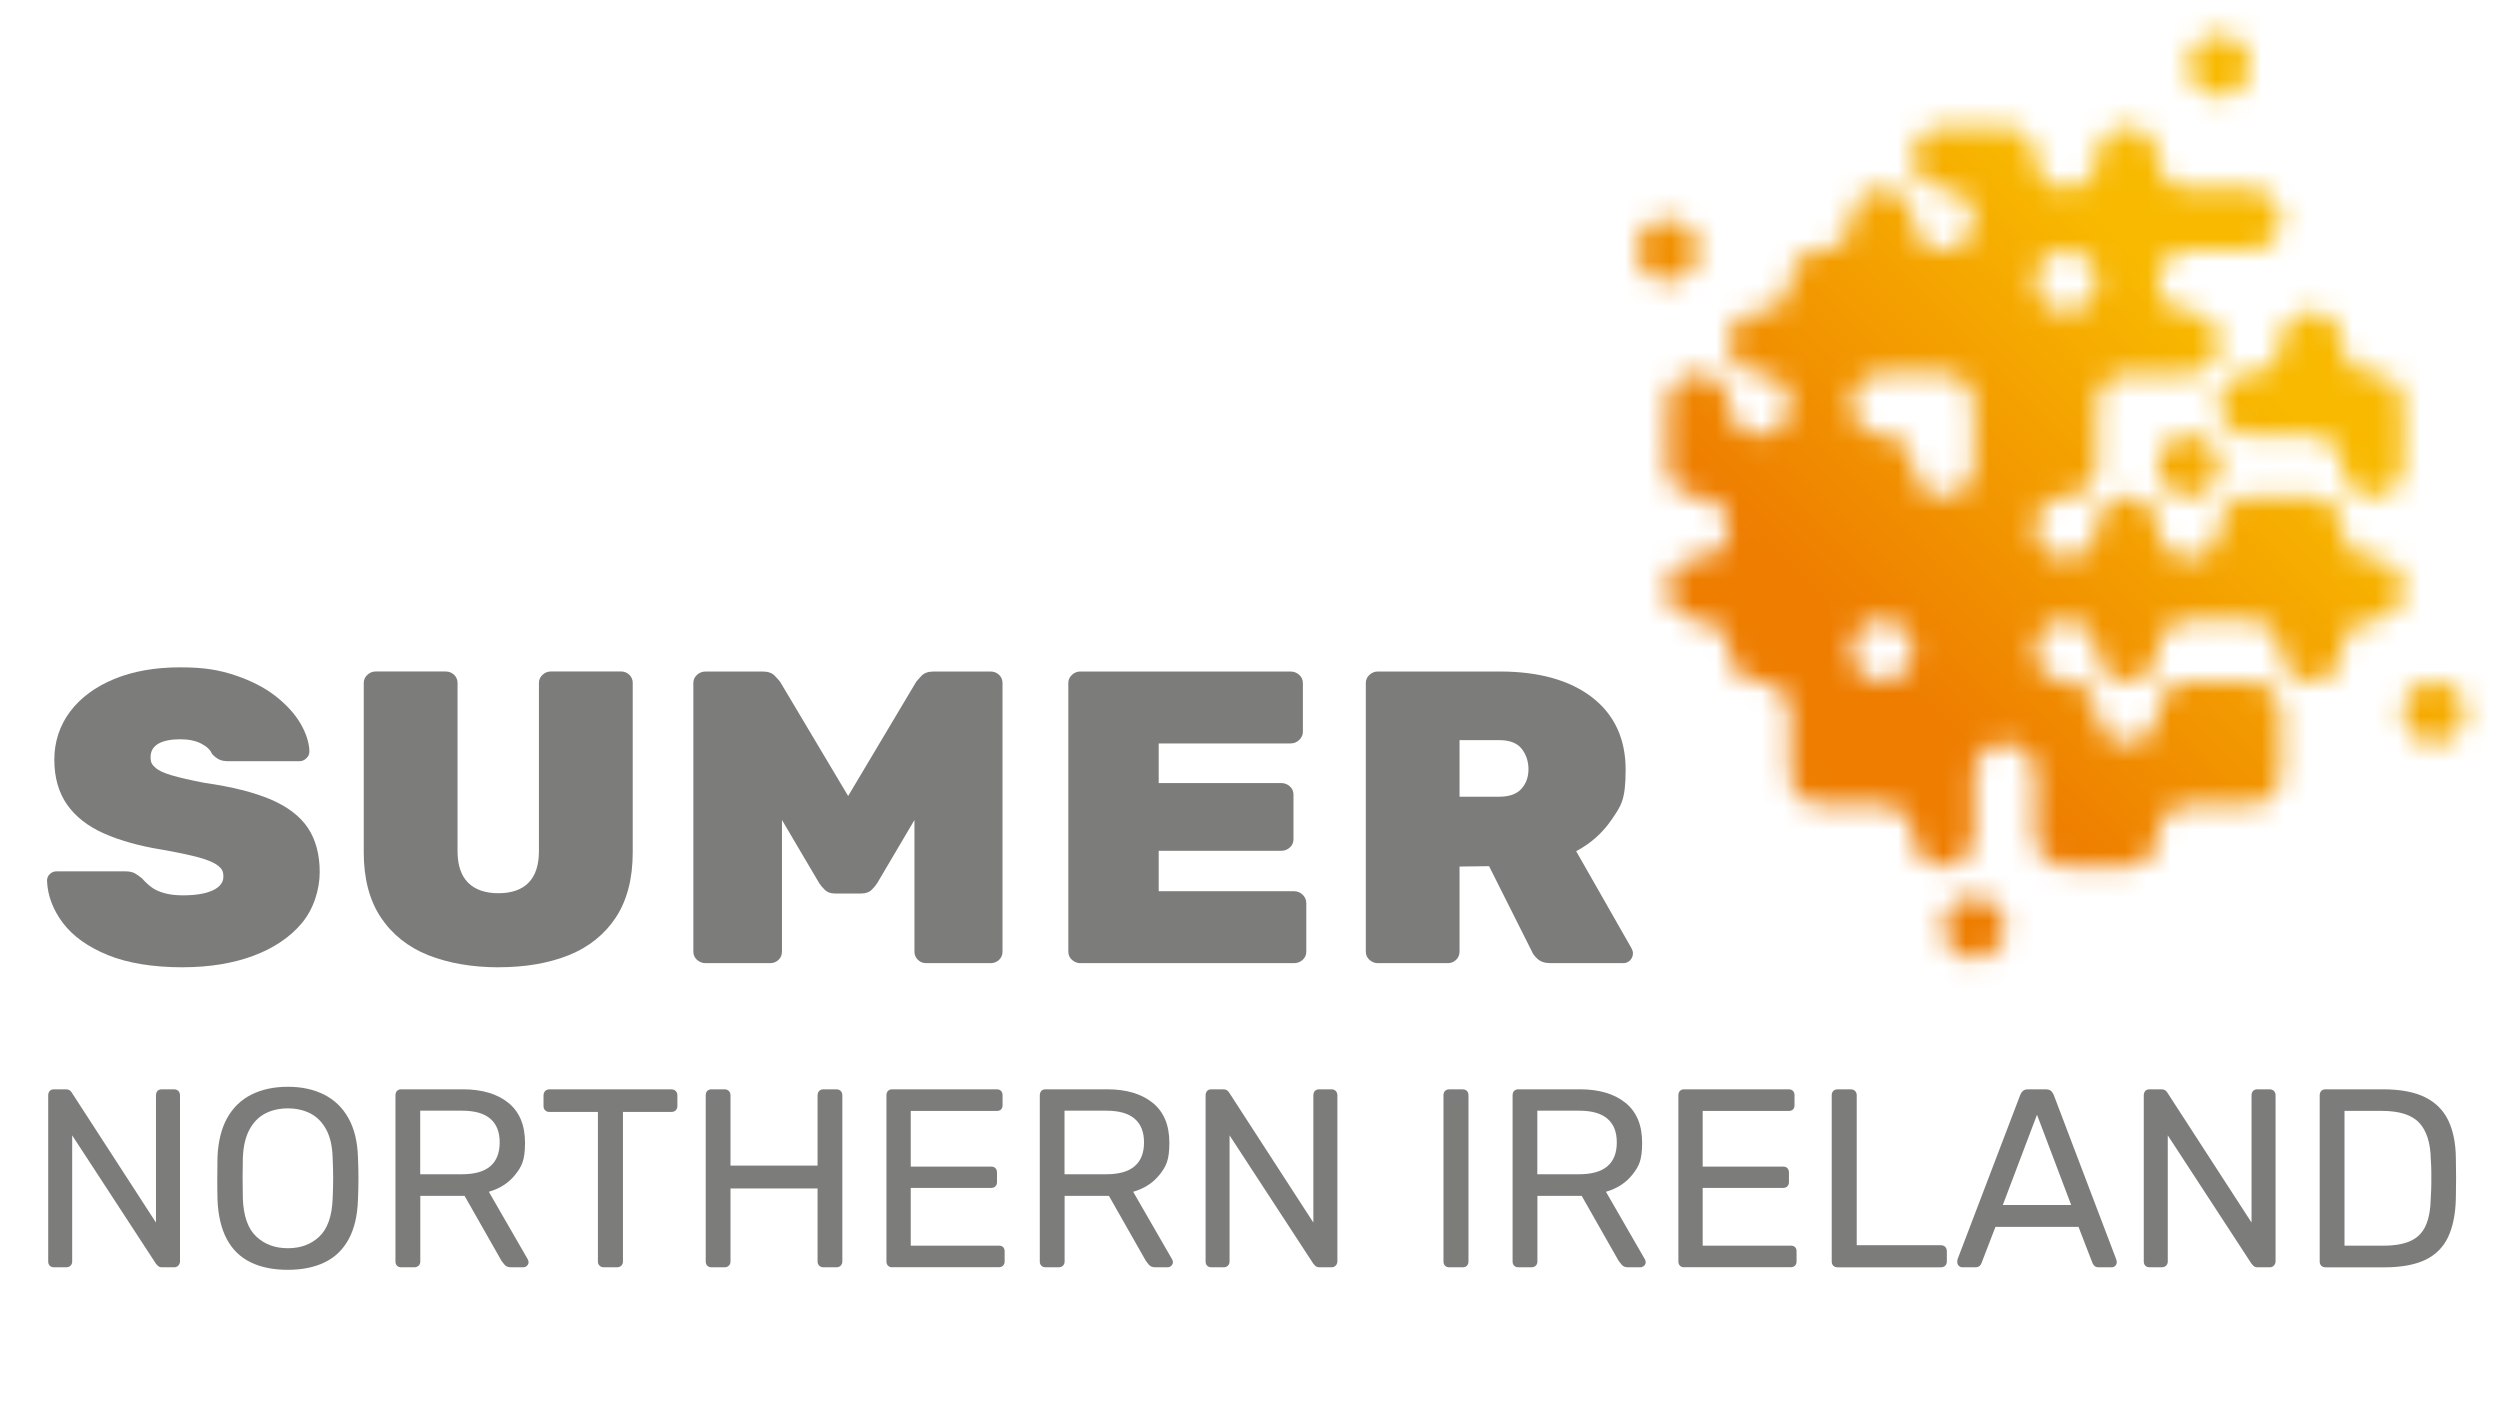<?xml version="1.0" encoding="UTF-8"?>
<svg xmlns="http://www.w3.org/2000/svg" width="110" height="62" viewBox="0 0 110 62" fill="none">
  <mask id="mask0_748_29772" style="mask-type:luminance" maskUnits="userSpaceOnUse" x="72" y="1" width="37" height="42">
    <path d="M85.513 40.819C85.513 41.567 86.115 42.174 86.862 42.174C87.609 42.174 88.212 41.567 88.212 40.819C88.212 40.071 87.607 39.463 86.862 39.463C86.118 39.463 85.513 40.071 85.513 40.819ZM105.748 31.335C105.748 32.083 106.352 32.691 107.097 32.691C107.842 32.691 108.447 32.083 108.447 31.335C108.447 30.587 107.842 29.979 107.097 29.979C106.352 29.979 105.748 30.587 105.748 31.335ZM94.953 20.493C94.953 21.241 95.558 21.849 96.303 21.849C97.048 21.849 97.652 21.241 97.652 20.493C97.652 19.745 97.048 19.137 96.303 19.137C95.558 19.137 94.953 19.743 94.953 20.493ZM100.349 15.072C100.349 15.82 99.745 16.428 99 16.428C98.255 16.428 97.65 17.033 97.65 17.784C97.65 18.534 98.255 19.139 99 19.139H101.697C102.442 19.139 103.046 19.745 103.046 20.495C103.046 21.245 103.651 21.851 104.396 21.851C105.141 21.851 105.746 21.243 105.746 20.495V17.786C105.746 17.038 105.143 16.43 104.396 16.43C103.649 16.43 103.046 15.822 103.046 15.074C103.046 14.326 102.442 13.719 101.697 13.719C100.952 13.719 100.347 14.326 100.347 15.074M72.023 11.007C72.023 11.755 72.628 12.363 73.373 12.363C74.118 12.363 74.722 11.755 74.722 11.007C74.722 10.259 74.12 9.651 73.373 9.651C72.626 9.651 72.023 10.259 72.023 11.007ZM81.466 28.623C81.466 27.875 82.071 27.267 82.816 27.267C83.56 27.267 84.165 27.875 84.165 28.623C84.165 29.371 83.56 29.979 82.816 29.979C82.071 29.979 81.466 29.371 81.466 28.623ZM84.163 20.493C84.163 19.745 83.558 19.137 82.814 19.137C82.069 19.137 81.464 18.53 81.464 17.782C81.464 17.033 82.069 16.426 82.814 16.426H85.511C86.255 16.426 86.86 17.031 86.86 17.782V20.491C86.86 21.239 86.255 21.847 85.511 21.847C84.766 21.847 84.161 21.239 84.161 20.491M89.559 12.363C89.559 11.615 90.164 11.007 90.909 11.007C91.653 11.007 92.258 11.615 92.258 12.363C92.258 13.111 91.653 13.719 90.909 13.719C90.164 13.719 89.559 13.111 89.559 12.363ZM92.256 6.942C92.256 7.69 91.651 8.298 90.907 8.298C90.162 8.298 89.557 7.69 89.557 6.942C89.557 6.194 88.952 5.586 88.208 5.586H85.511C84.766 5.586 84.161 6.194 84.161 6.942C84.161 7.69 84.766 8.298 85.511 8.298C86.255 8.298 86.86 8.905 86.86 9.653C86.86 10.402 86.255 11.009 85.511 11.009C84.766 11.009 84.161 10.402 84.161 9.653C84.161 8.905 83.556 8.298 82.811 8.298C82.067 8.298 81.462 8.905 81.462 9.653C81.462 10.402 80.857 11.009 80.112 11.009C79.368 11.009 78.763 11.617 78.763 12.365C78.763 13.113 78.158 13.72 77.413 13.72C76.669 13.72 76.064 14.328 76.064 15.076C76.064 15.824 76.669 16.432 77.413 16.432C78.158 16.432 78.763 17.038 78.763 17.788C78.763 18.538 78.158 19.143 77.413 19.143C76.669 19.143 76.064 18.536 76.064 17.788C76.064 17.04 75.459 16.432 74.714 16.432C73.97 16.432 73.365 17.038 73.365 17.788V20.497C73.365 21.245 73.97 21.853 74.714 21.853C75.459 21.853 76.064 22.458 76.064 23.209C76.064 23.959 75.459 24.564 74.714 24.564C73.97 24.564 73.365 25.172 73.365 25.92C73.365 26.668 73.97 27.276 74.714 27.276C75.459 27.276 76.064 27.883 76.064 28.631C76.064 29.38 76.669 29.987 77.413 29.987C78.158 29.987 78.763 30.595 78.763 31.343V34.052C78.763 34.8 79.368 35.408 80.112 35.408H82.809C83.554 35.408 84.159 36.016 84.159 36.764C84.159 37.512 84.764 38.12 85.509 38.12C86.253 38.12 86.858 37.512 86.858 36.764V34.054C86.858 33.306 87.463 32.699 88.208 32.699C88.952 32.699 89.557 33.306 89.557 34.054V36.764C89.557 37.512 90.162 38.12 90.907 38.12H93.604C94.349 38.12 94.953 37.512 94.953 36.764C94.953 36.016 95.558 35.408 96.303 35.408H99C99.745 35.408 100.349 34.8 100.349 34.052V31.343C100.349 30.595 99.745 29.987 99 29.987H96.303C95.558 29.987 94.953 30.595 94.953 31.343C94.953 32.091 94.349 32.699 93.604 32.699C92.859 32.699 92.254 32.091 92.254 31.343C92.254 30.595 91.649 29.987 90.905 29.987C90.16 29.987 89.555 29.38 89.555 28.631C89.555 27.883 90.16 27.276 90.905 27.276C91.649 27.276 92.254 27.883 92.254 28.631C92.254 29.38 92.859 29.987 93.604 29.987C94.349 29.987 94.953 29.38 94.953 28.631C94.953 27.883 95.558 27.276 96.303 27.276H99C99.745 27.276 100.349 27.883 100.349 28.631C100.349 29.38 100.954 29.987 101.699 29.987C102.444 29.987 103.048 29.38 103.048 28.631C103.048 27.883 103.653 27.276 104.398 27.276C105.143 27.276 105.748 26.668 105.748 25.92C105.748 25.172 105.145 24.564 104.398 24.564C103.651 24.564 103.048 23.957 103.048 23.209C103.048 22.46 102.444 21.853 101.699 21.853H99.002C98.257 21.853 97.652 22.458 97.652 23.209C97.652 23.959 97.048 24.564 96.303 24.564C95.558 24.564 94.953 23.957 94.953 23.209C94.953 22.46 94.349 21.853 93.604 21.853C92.859 21.853 92.254 22.458 92.254 23.209C92.254 23.959 91.649 24.564 90.905 24.564C90.16 24.564 89.555 23.957 89.555 23.209C89.555 22.46 90.16 21.853 90.905 21.853C91.649 21.853 92.254 21.245 92.254 20.497V17.788C92.254 17.04 92.859 16.432 93.604 16.432H96.301C97.046 16.432 97.65 15.824 97.65 15.076C97.65 14.328 97.046 13.72 96.301 13.72C95.556 13.72 94.951 13.113 94.951 12.365C94.951 11.617 95.556 11.009 96.301 11.009H98.998C99.743 11.009 100.347 10.402 100.347 9.653C100.347 8.905 99.743 8.298 98.998 8.298H96.301C95.556 8.298 94.951 7.69 94.951 6.942C94.951 6.194 94.346 5.586 93.602 5.586C92.857 5.586 92.252 6.194 92.252 6.942M96.303 2.877C96.303 3.625 96.908 4.232 97.652 4.232C98.397 4.232 99.002 3.627 99.002 2.877C99.002 2.127 98.397 1.521 97.652 1.521C96.908 1.521 96.303 2.129 96.303 2.877Z" fill="white"></path>
  </mask>
  <g mask="url(#mask0_748_29772)">
    <path d="M55.654 17.965L86.494 -12.681L124.938 25.939L94.098 56.585L55.654 17.965Z" fill="url(#paint0_linear_748_29772)"></path>
  </g>
  <path d="M8.05 42.561C6.731 42.561 5.618 42.379 4.742 42.022C3.865 41.662 3.201 41.187 2.765 40.606C2.329 40.025 2.094 39.403 2.069 38.754C2.069 38.634 2.11 38.535 2.193 38.457C2.273 38.378 2.376 38.339 2.497 38.339H5.499C5.68 38.339 5.824 38.368 5.929 38.423C6.032 38.479 6.141 38.558 6.256 38.655C6.371 38.789 6.503 38.913 6.651 39.027C6.799 39.141 6.992 39.23 7.225 39.296C7.459 39.362 7.737 39.395 8.048 39.395C8.62 39.395 9.066 39.318 9.375 39.17C9.679 39.023 9.829 38.827 9.829 38.57C9.829 38.314 9.749 38.213 9.586 38.085C9.42 37.954 9.136 37.833 8.739 37.725C8.34 37.617 7.788 37.5 7.099 37.38C6.132 37.223 5.285 36.985 4.581 36.675C3.874 36.363 3.326 35.937 2.954 35.406C2.58 34.875 2.39 34.208 2.39 33.426C2.39 32.645 2.625 31.92 3.086 31.308C3.546 30.698 4.199 30.217 5.026 29.876C5.851 29.535 6.824 29.363 7.918 29.363C9.012 29.363 9.636 29.481 10.335 29.71C11.035 29.942 11.631 30.248 12.111 30.618C12.59 30.99 12.96 31.395 13.213 31.82C13.466 32.25 13.602 32.666 13.614 33.059C13.614 33.178 13.569 33.282 13.481 33.364C13.392 33.449 13.294 33.492 13.184 33.492H10.031C9.874 33.492 9.743 33.468 9.64 33.416C9.537 33.366 9.432 33.284 9.327 33.172C9.261 33.001 9.107 32.852 8.864 32.724C8.62 32.593 8.299 32.527 7.916 32.527C7.533 32.527 7.171 32.596 6.951 32.732C6.733 32.866 6.626 33.059 6.626 33.315C6.626 33.571 6.692 33.639 6.824 33.765C6.957 33.895 7.202 34.011 7.548 34.112C7.897 34.216 8.393 34.33 9.019 34.449C10.212 34.619 11.189 34.867 11.924 35.181C12.662 35.499 13.209 35.919 13.551 36.433C13.892 36.948 14.067 37.597 14.067 38.366C14.067 39.135 13.804 39.988 13.285 40.612C12.767 41.234 12.049 41.718 11.148 42.055C10.249 42.389 9.206 42.559 8.05 42.559" fill="#7C7C7B"></path>
  <path d="M21.948 42.561C20.78 42.561 19.737 42.381 18.848 42.03C17.959 41.676 17.256 41.116 16.756 40.366C16.258 39.618 16.005 38.657 16.005 37.512V30.051C16.005 29.909 16.058 29.787 16.167 29.69C16.272 29.593 16.394 29.545 16.529 29.545H19.607C19.753 29.545 19.879 29.595 19.979 29.69C20.08 29.787 20.132 29.909 20.132 30.051V37.456C20.132 38.064 20.288 38.529 20.595 38.837C20.901 39.145 21.352 39.302 21.932 39.302C22.512 39.302 22.958 39.145 23.259 38.837C23.559 38.529 23.713 38.064 23.713 37.454V30.049C23.713 29.907 23.767 29.785 23.876 29.688C23.981 29.59 24.11 29.543 24.256 29.543H27.316C27.462 29.543 27.587 29.593 27.688 29.688C27.789 29.785 27.84 29.907 27.84 30.049V37.51C27.84 38.655 27.591 39.614 27.099 40.364C26.606 41.114 25.908 41.674 25.026 42.028C24.143 42.381 23.11 42.559 21.954 42.559" fill="#7C7C7B"></path>
  <path d="M40.758 42.379C40.612 42.379 40.486 42.33 40.388 42.233C40.287 42.135 40.236 42.014 40.236 41.873V36.08L38.596 38.86C38.532 38.959 38.448 39.06 38.345 39.159C38.24 39.263 38.086 39.314 37.888 39.314H36.736C36.551 39.314 36.405 39.263 36.298 39.159C36.195 39.06 36.111 38.961 36.047 38.862L34.407 36.08V41.873C34.407 42.016 34.356 42.138 34.255 42.233C34.154 42.33 34.029 42.379 33.883 42.379H31.05C30.904 42.379 30.776 42.33 30.669 42.235C30.562 42.138 30.507 42.016 30.507 41.873V30.054C30.507 29.911 30.56 29.789 30.669 29.692C30.774 29.595 30.904 29.547 31.05 29.547H33.562C33.796 29.547 33.975 29.611 34.095 29.74C34.21 29.861 34.286 29.948 34.323 29.996L37.318 35.024L40.312 30C40.353 29.948 40.429 29.861 40.542 29.74C40.661 29.611 40.84 29.547 41.075 29.547H43.587C43.733 29.547 43.858 29.597 43.959 29.692C44.06 29.789 44.111 29.911 44.111 30.054V41.873C44.111 42.016 44.06 42.138 43.959 42.233C43.858 42.33 43.733 42.379 43.587 42.379H40.754H40.758Z" fill="#7C7C7B"></path>
  <path d="M47.531 42.379C47.397 42.379 47.275 42.33 47.168 42.235C47.061 42.138 47.006 42.016 47.006 41.873V30.054C47.006 29.911 47.059 29.789 47.168 29.692C47.273 29.595 47.397 29.547 47.531 29.547H56.784C56.93 29.547 57.057 29.597 57.164 29.692C57.271 29.789 57.327 29.911 57.327 30.054V32.205C57.327 32.335 57.273 32.453 57.166 32.556C57.062 32.66 56.932 32.711 56.786 32.711H50.983V34.454H56.37C56.516 34.454 56.644 34.503 56.751 34.598C56.858 34.695 56.913 34.817 56.913 34.96V36.929C56.913 37.072 56.86 37.194 56.751 37.291C56.644 37.388 56.516 37.436 56.37 37.436H50.983V39.213H56.936C57.082 39.213 57.21 39.265 57.317 39.368C57.424 39.471 57.477 39.596 57.477 39.738V41.873C57.477 42.016 57.424 42.138 57.315 42.235C57.208 42.332 57.08 42.379 56.934 42.379H47.531Z" fill="#7C7C7B"></path>
  <path d="M68.228 42.379C67.981 42.379 67.79 42.317 67.658 42.197C67.526 42.078 67.444 41.97 67.405 41.867L65.519 38.112L64.22 38.128V41.871C64.22 42.014 64.169 42.135 64.068 42.233C63.969 42.33 63.844 42.379 63.698 42.379H60.62C60.487 42.379 60.365 42.33 60.258 42.235C60.151 42.138 60.096 42.016 60.096 41.873V30.054C60.096 29.911 60.149 29.789 60.258 29.692C60.365 29.595 60.487 29.547 60.62 29.547H66.002C67.714 29.547 69.076 29.93 70.053 30.684C71.032 31.44 71.528 32.511 71.528 33.865C71.528 35.218 71.322 35.456 70.919 36.053C70.52 36.642 69.993 37.113 69.351 37.452L71.789 41.728C71.83 41.807 71.849 41.879 71.849 41.945C71.849 42.063 71.808 42.164 71.727 42.251C71.645 42.336 71.542 42.379 71.421 42.379H68.23H68.228ZM65.981 35.055C66.409 35.055 66.732 34.939 66.94 34.71C67.148 34.48 67.253 34.189 67.253 33.848C67.253 33.507 67.15 33.187 66.948 32.939C66.749 32.693 66.422 32.567 65.981 32.567H64.22V35.057H65.981V35.055Z" fill="#7C7C7B"></path>
  <path d="M2.376 55.761C2.294 55.761 2.232 55.736 2.187 55.688C2.142 55.641 2.121 55.579 2.121 55.505V48.199C2.121 48.116 2.144 48.052 2.187 48.002C2.232 47.955 2.294 47.93 2.376 47.93H2.888C2.977 47.93 3.045 47.951 3.088 47.992C3.133 48.033 3.158 48.065 3.166 48.087L6.863 53.793V48.199C6.863 48.116 6.886 48.052 6.929 48.002C6.974 47.955 7.036 47.93 7.118 47.93H7.653C7.735 47.93 7.799 47.955 7.848 48.002C7.896 48.052 7.92 48.116 7.92 48.199V55.492C7.92 55.566 7.896 55.631 7.848 55.682C7.799 55.734 7.739 55.761 7.665 55.761H7.13C7.048 55.761 6.986 55.738 6.947 55.695C6.906 55.649 6.879 55.62 6.863 55.606L3.176 49.956V55.505C3.176 55.579 3.152 55.641 3.104 55.688C3.055 55.738 2.991 55.761 2.909 55.761H2.374H2.376Z" fill="#7C7C7B"></path>
  <path d="M12.666 55.872C12.028 55.872 11.481 55.763 11.028 55.541C10.576 55.322 10.226 54.981 9.981 54.523C9.736 54.064 9.599 53.487 9.57 52.795C9.562 52.466 9.56 52.152 9.56 51.85C9.56 51.549 9.564 51.233 9.57 50.906C9.599 50.22 9.743 49.647 9.998 49.189C10.255 48.73 10.611 48.387 11.068 48.159C11.524 47.932 12.057 47.818 12.666 47.818C13.275 47.818 13.795 47.932 14.252 48.159C14.709 48.387 15.067 48.73 15.326 49.189C15.585 49.647 15.727 50.22 15.75 50.906C15.764 51.235 15.772 51.549 15.772 51.85C15.772 52.152 15.764 52.468 15.75 52.795C15.727 53.489 15.591 54.064 15.342 54.523C15.094 54.981 14.744 55.32 14.289 55.541C13.836 55.761 13.293 55.872 12.664 55.872H12.666ZM12.666 54.922C13.23 54.922 13.693 54.75 14.053 54.407C14.413 54.064 14.608 53.508 14.637 52.739C14.651 52.404 14.659 52.103 14.659 51.838C14.659 51.574 14.651 51.276 14.637 50.949C14.622 50.435 14.528 50.017 14.353 49.697C14.178 49.377 13.946 49.141 13.658 48.992C13.367 48.843 13.038 48.769 12.666 48.769C12.294 48.769 11.964 48.843 11.674 48.992C11.384 49.141 11.152 49.377 10.979 49.697C10.804 50.017 10.705 50.435 10.685 50.949C10.677 51.278 10.675 51.574 10.675 51.838C10.675 52.103 10.679 52.402 10.685 52.739C10.714 53.508 10.911 54.064 11.275 54.407C11.639 54.75 12.102 54.922 12.668 54.922H12.666Z" fill="#7C7C7B"></path>
  <path d="M17.655 55.761C17.573 55.761 17.512 55.736 17.466 55.688C17.421 55.641 17.4 55.579 17.4 55.505V48.199C17.4 48.116 17.423 48.052 17.466 48.002C17.512 47.955 17.573 47.93 17.655 47.93H20.373C21.212 47.93 21.877 48.129 22.366 48.523C22.856 48.918 23.101 49.505 23.101 50.28C23.101 51.055 22.957 51.322 22.673 51.683C22.387 52.045 21.998 52.297 21.509 52.438L23.224 55.414C23.247 55.459 23.257 55.5 23.257 55.538C23.257 55.597 23.233 55.649 23.185 55.695C23.136 55.74 23.082 55.761 23.025 55.761H22.49C22.364 55.761 22.272 55.728 22.212 55.66C22.153 55.593 22.101 55.525 22.056 55.459L20.441 52.617H18.493V55.505C18.493 55.579 18.468 55.641 18.421 55.688C18.373 55.736 18.308 55.761 18.225 55.761H17.657H17.655ZM18.491 51.667H20.328C20.885 51.667 21.301 51.549 21.575 51.313C21.848 51.078 21.986 50.73 21.986 50.268C21.986 49.805 21.85 49.466 21.579 49.228C21.307 48.99 20.89 48.87 20.326 48.87H18.489V51.667H18.491Z" fill="#7C7C7B"></path>
  <path d="M26.563 55.761C26.489 55.761 26.427 55.736 26.38 55.688C26.33 55.641 26.308 55.579 26.308 55.504V48.926H24.17C24.096 48.926 24.034 48.901 23.987 48.854C23.938 48.806 23.915 48.744 23.915 48.67V48.201C23.915 48.118 23.94 48.054 23.987 48.005C24.034 47.957 24.096 47.932 24.17 47.932H29.537C29.62 47.932 29.683 47.957 29.733 48.005C29.78 48.054 29.805 48.118 29.805 48.201V48.67C29.805 48.744 29.78 48.806 29.733 48.854C29.686 48.901 29.62 48.926 29.537 48.926H27.41V55.504C27.41 55.579 27.386 55.641 27.338 55.688C27.289 55.738 27.225 55.761 27.143 55.761H26.565H26.563Z" fill="#7C7C7B"></path>
  <path d="M31.307 55.761C31.225 55.761 31.163 55.736 31.118 55.688C31.072 55.641 31.052 55.579 31.052 55.505V48.199C31.052 48.116 31.074 48.052 31.118 48.002C31.163 47.955 31.225 47.93 31.307 47.93H31.875C31.957 47.93 32.021 47.955 32.07 48.002C32.117 48.052 32.142 48.116 32.142 48.199V51.286H35.973V48.199C35.973 48.116 35.997 48.052 36.045 48.002C36.092 47.955 36.154 47.93 36.228 47.93H36.795C36.878 47.93 36.942 47.955 36.991 48.002C37.038 48.052 37.063 48.116 37.063 48.199V55.505C37.063 55.579 37.038 55.641 36.991 55.688C36.944 55.736 36.878 55.761 36.795 55.761H36.228C36.154 55.761 36.092 55.736 36.045 55.688C35.995 55.641 35.973 55.579 35.973 55.505V52.293H32.142V55.505C32.142 55.579 32.117 55.641 32.07 55.688C32.023 55.736 31.957 55.761 31.875 55.761H31.307Z" fill="#7C7C7B"></path>
  <path d="M39.258 55.761C39.176 55.761 39.114 55.736 39.069 55.688C39.023 55.641 39.003 55.579 39.003 55.505V48.199C39.003 48.116 39.026 48.052 39.069 48.002C39.114 47.955 39.176 47.93 39.258 47.93H43.858C43.94 47.93 44.002 47.955 44.047 48.002C44.093 48.052 44.113 48.116 44.113 48.199V48.625C44.113 48.707 44.09 48.769 44.047 48.815C44.002 48.86 43.94 48.881 43.858 48.881H40.073V51.33H43.613C43.696 51.33 43.757 51.355 43.802 51.402C43.848 51.452 43.868 51.516 43.868 51.599V52.012C43.868 52.086 43.846 52.148 43.802 52.196C43.757 52.245 43.696 52.268 43.613 52.268H40.073V54.808H43.949C44.031 54.808 44.093 54.831 44.138 54.874C44.183 54.92 44.204 54.982 44.204 55.064V55.5C44.204 55.575 44.181 55.637 44.138 55.684C44.093 55.734 44.031 55.757 43.949 55.757H39.26L39.258 55.761Z" fill="#7C7C7B"></path>
  <path d="M46.006 55.761C45.924 55.761 45.862 55.736 45.817 55.688C45.772 55.641 45.751 55.579 45.751 55.505V48.199C45.751 48.116 45.774 48.052 45.817 48.002C45.862 47.955 45.924 47.93 46.006 47.93H48.724C49.563 47.93 50.227 48.129 50.717 48.523C51.207 48.918 51.452 49.505 51.452 50.28C51.452 51.055 51.308 51.322 51.024 51.683C50.738 52.045 50.349 52.297 49.859 52.438L51.575 55.414C51.598 55.459 51.608 55.5 51.608 55.538C51.608 55.597 51.583 55.649 51.536 55.695C51.486 55.74 51.433 55.761 51.375 55.761H50.841C50.715 55.761 50.623 55.728 50.563 55.66C50.503 55.593 50.452 55.525 50.407 55.459L48.792 52.617H46.843V55.505C46.843 55.579 46.819 55.641 46.771 55.688C46.724 55.736 46.658 55.761 46.576 55.761H46.008H46.006ZM46.841 51.667H48.678C49.236 51.667 49.651 51.549 49.925 51.313C50.199 51.078 50.337 50.73 50.337 50.268C50.337 49.805 50.201 49.466 49.929 49.228C49.658 48.99 49.24 48.87 48.676 48.87H46.839V51.667H46.841Z" fill="#7C7C7B"></path>
  <path d="M53.301 55.761C53.219 55.761 53.157 55.736 53.112 55.688C53.066 55.641 53.046 55.579 53.046 55.505V48.199C53.046 48.116 53.069 48.052 53.112 48.002C53.157 47.955 53.219 47.93 53.301 47.93H53.813C53.902 47.93 53.97 47.951 54.013 47.992C54.058 48.033 54.083 48.065 54.091 48.087L57.788 53.793V48.199C57.788 48.116 57.81 48.052 57.854 48.002C57.899 47.955 57.961 47.93 58.043 47.93H58.578C58.66 47.93 58.724 47.955 58.773 48.002C58.821 48.052 58.845 48.116 58.845 48.199V55.492C58.845 55.566 58.821 55.631 58.773 55.682C58.724 55.734 58.664 55.761 58.59 55.761H58.055C57.973 55.761 57.911 55.738 57.872 55.695C57.831 55.649 57.804 55.62 57.788 55.606L54.101 49.956V55.505C54.101 55.579 54.077 55.641 54.029 55.688C53.982 55.736 53.916 55.761 53.834 55.761H53.299H53.301Z" fill="#7C7C7B"></path>
  <path d="M63.768 55.761C63.685 55.761 63.624 55.736 63.578 55.688C63.533 55.641 63.513 55.579 63.513 55.504V48.188C63.513 48.114 63.535 48.052 63.578 48.005C63.624 47.957 63.685 47.932 63.768 47.932H64.358C64.441 47.932 64.502 47.957 64.547 48.005C64.593 48.054 64.613 48.114 64.613 48.188V55.504C64.613 55.579 64.591 55.641 64.547 55.688C64.502 55.738 64.441 55.761 64.358 55.761H63.768Z" fill="#7C7C7B"></path>
  <path d="M66.809 55.761C66.727 55.761 66.665 55.736 66.62 55.688C66.574 55.641 66.554 55.579 66.554 55.505V48.199C66.554 48.116 66.576 48.052 66.62 48.002C66.665 47.955 66.727 47.93 66.809 47.93H69.526C70.366 47.93 71.03 48.129 71.52 48.523C72.01 48.918 72.254 49.505 72.254 50.28C72.254 51.055 72.11 51.322 71.826 51.683C71.54 52.045 71.152 52.297 70.662 52.438L72.378 55.414C72.4 55.459 72.411 55.5 72.411 55.538C72.411 55.597 72.386 55.649 72.339 55.695C72.289 55.74 72.236 55.761 72.178 55.761H71.643C71.518 55.761 71.425 55.728 71.366 55.66C71.306 55.593 71.254 55.525 71.209 55.459L69.594 52.617H67.646V55.505C67.646 55.579 67.621 55.641 67.574 55.688C67.527 55.736 67.461 55.761 67.379 55.761H66.811H66.809ZM67.644 51.667H69.481C70.039 51.667 70.454 51.549 70.728 51.313C71.001 51.078 71.139 50.73 71.139 50.268C71.139 49.805 71.004 49.466 70.732 49.228C70.46 48.99 70.043 48.87 69.479 48.87H67.642V51.667H67.644Z" fill="#7C7C7B"></path>
  <path d="M74.104 55.761C74.021 55.761 73.96 55.736 73.915 55.688C73.869 55.641 73.849 55.579 73.849 55.505V48.199C73.849 48.116 73.871 48.052 73.915 48.002C73.96 47.955 74.021 47.93 74.104 47.93H78.704C78.786 47.93 78.848 47.955 78.893 48.002C78.938 48.052 78.959 48.116 78.959 48.199V48.625C78.959 48.707 78.936 48.769 78.893 48.815C78.848 48.86 78.786 48.881 78.704 48.881H74.918V51.33H78.459C78.541 51.33 78.603 51.355 78.648 51.402C78.693 51.452 78.714 51.516 78.714 51.599V52.012C78.714 52.086 78.691 52.148 78.648 52.196C78.603 52.245 78.541 52.268 78.459 52.268H74.918V54.808H78.794C78.876 54.808 78.938 54.831 78.984 54.874C79.029 54.92 79.049 54.982 79.049 55.064V55.5C79.049 55.575 79.027 55.637 78.984 55.684C78.938 55.734 78.876 55.757 78.794 55.757H74.106L74.104 55.761Z" fill="#7C7C7B"></path>
  <path d="M80.851 55.761C80.769 55.761 80.707 55.736 80.662 55.688C80.616 55.641 80.596 55.579 80.596 55.504V48.188C80.596 48.114 80.618 48.052 80.662 48.005C80.707 47.957 80.769 47.932 80.851 47.932H81.441C81.515 47.932 81.577 47.957 81.624 48.005C81.672 48.054 81.696 48.114 81.696 48.188V54.789H85.393C85.475 54.789 85.539 54.814 85.589 54.862C85.636 54.911 85.661 54.975 85.661 55.058V55.507C85.661 55.581 85.636 55.643 85.589 55.69C85.541 55.738 85.475 55.763 85.393 55.763H80.849L80.851 55.761Z" fill="#7C7C7B"></path>
  <path d="M86.342 55.761C86.283 55.761 86.231 55.738 86.186 55.695C86.141 55.651 86.12 55.597 86.12 55.538C86.12 55.478 86.124 55.459 86.13 55.414L88.891 48.176C88.92 48.102 88.961 48.042 89.015 47.996C89.066 47.951 89.144 47.93 89.249 47.93H90.006C90.109 47.93 90.187 47.953 90.241 47.996C90.292 48.042 90.333 48.102 90.364 48.176L93.115 55.414C93.129 55.459 93.137 55.5 93.137 55.538C93.137 55.597 93.115 55.649 93.072 55.695C93.026 55.74 92.975 55.761 92.915 55.761H92.347C92.259 55.761 92.193 55.738 92.152 55.695C92.111 55.649 92.084 55.61 92.068 55.571L91.454 53.981H87.801L87.188 55.571C87.18 55.608 87.155 55.649 87.11 55.695C87.064 55.74 86.999 55.761 86.91 55.761H86.342ZM88.124 53.02H91.132L89.628 49.048L88.124 53.02Z" fill="#7C7C7B"></path>
  <path d="M94.581 55.761C94.499 55.761 94.437 55.736 94.392 55.688C94.347 55.641 94.326 55.579 94.326 55.505V48.199C94.326 48.116 94.349 48.052 94.392 48.002C94.437 47.955 94.499 47.93 94.581 47.93H95.094C95.182 47.93 95.25 47.951 95.293 47.992C95.338 48.033 95.363 48.065 95.371 48.087L99.068 53.793V48.199C99.068 48.116 99.091 48.052 99.134 48.002C99.179 47.955 99.241 47.93 99.323 47.93H99.858C99.94 47.93 100.004 47.955 100.053 48.002C100.101 48.052 100.125 48.116 100.125 48.199V55.492C100.125 55.566 100.101 55.631 100.053 55.682C100.004 55.734 99.945 55.761 99.87 55.761H99.335C99.253 55.761 99.192 55.738 99.152 55.695C99.111 55.649 99.085 55.62 99.068 55.606L95.382 49.956V55.505C95.382 55.579 95.357 55.641 95.309 55.688C95.262 55.736 95.196 55.761 95.114 55.761H94.579H94.581Z" fill="#7C7C7B"></path>
  <path d="M102.322 55.761C102.24 55.761 102.178 55.736 102.133 55.688C102.088 55.641 102.067 55.579 102.067 55.505V48.199C102.067 48.116 102.09 48.052 102.133 48.002C102.178 47.955 102.24 47.93 102.322 47.93H104.851C105.616 47.93 106.231 48.046 106.7 48.277C107.167 48.509 107.509 48.85 107.725 49.3C107.941 49.751 108.052 50.305 108.058 50.962C108.066 51.297 108.068 51.592 108.068 51.846C108.068 52.101 108.064 52.39 108.058 52.719C108.044 53.405 107.93 53.973 107.719 54.426C107.507 54.876 107.173 55.213 106.717 55.432C106.26 55.651 105.657 55.763 104.906 55.763H102.322V55.761ZM103.158 54.81H104.851C105.363 54.81 105.77 54.74 106.075 54.597C106.379 54.455 106.599 54.227 106.737 53.915C106.875 53.601 106.947 53.188 106.955 52.673C106.97 52.45 106.978 52.254 106.978 52.086V51.582C106.978 51.415 106.97 51.222 106.955 51.005C106.941 50.282 106.77 49.747 106.443 49.4C106.116 49.052 105.567 48.879 104.795 48.879H103.158V54.808V54.81Z" fill="#7C7C7B"></path>
  <defs>
    <linearGradient id="paint0_linear_748_29772" x1="80.072" y1="30.995" x2="101.17" y2="9.994" gradientUnits="userSpaceOnUse">
      <stop stop-color="#EE7D00"></stop>
      <stop offset="0.1" stop-color="#EE7D00"></stop>
      <stop offset="0.8" stop-color="#F8B900"></stop>
      <stop offset="1" stop-color="#F8B900"></stop>
    </linearGradient>
  </defs>
</svg>
